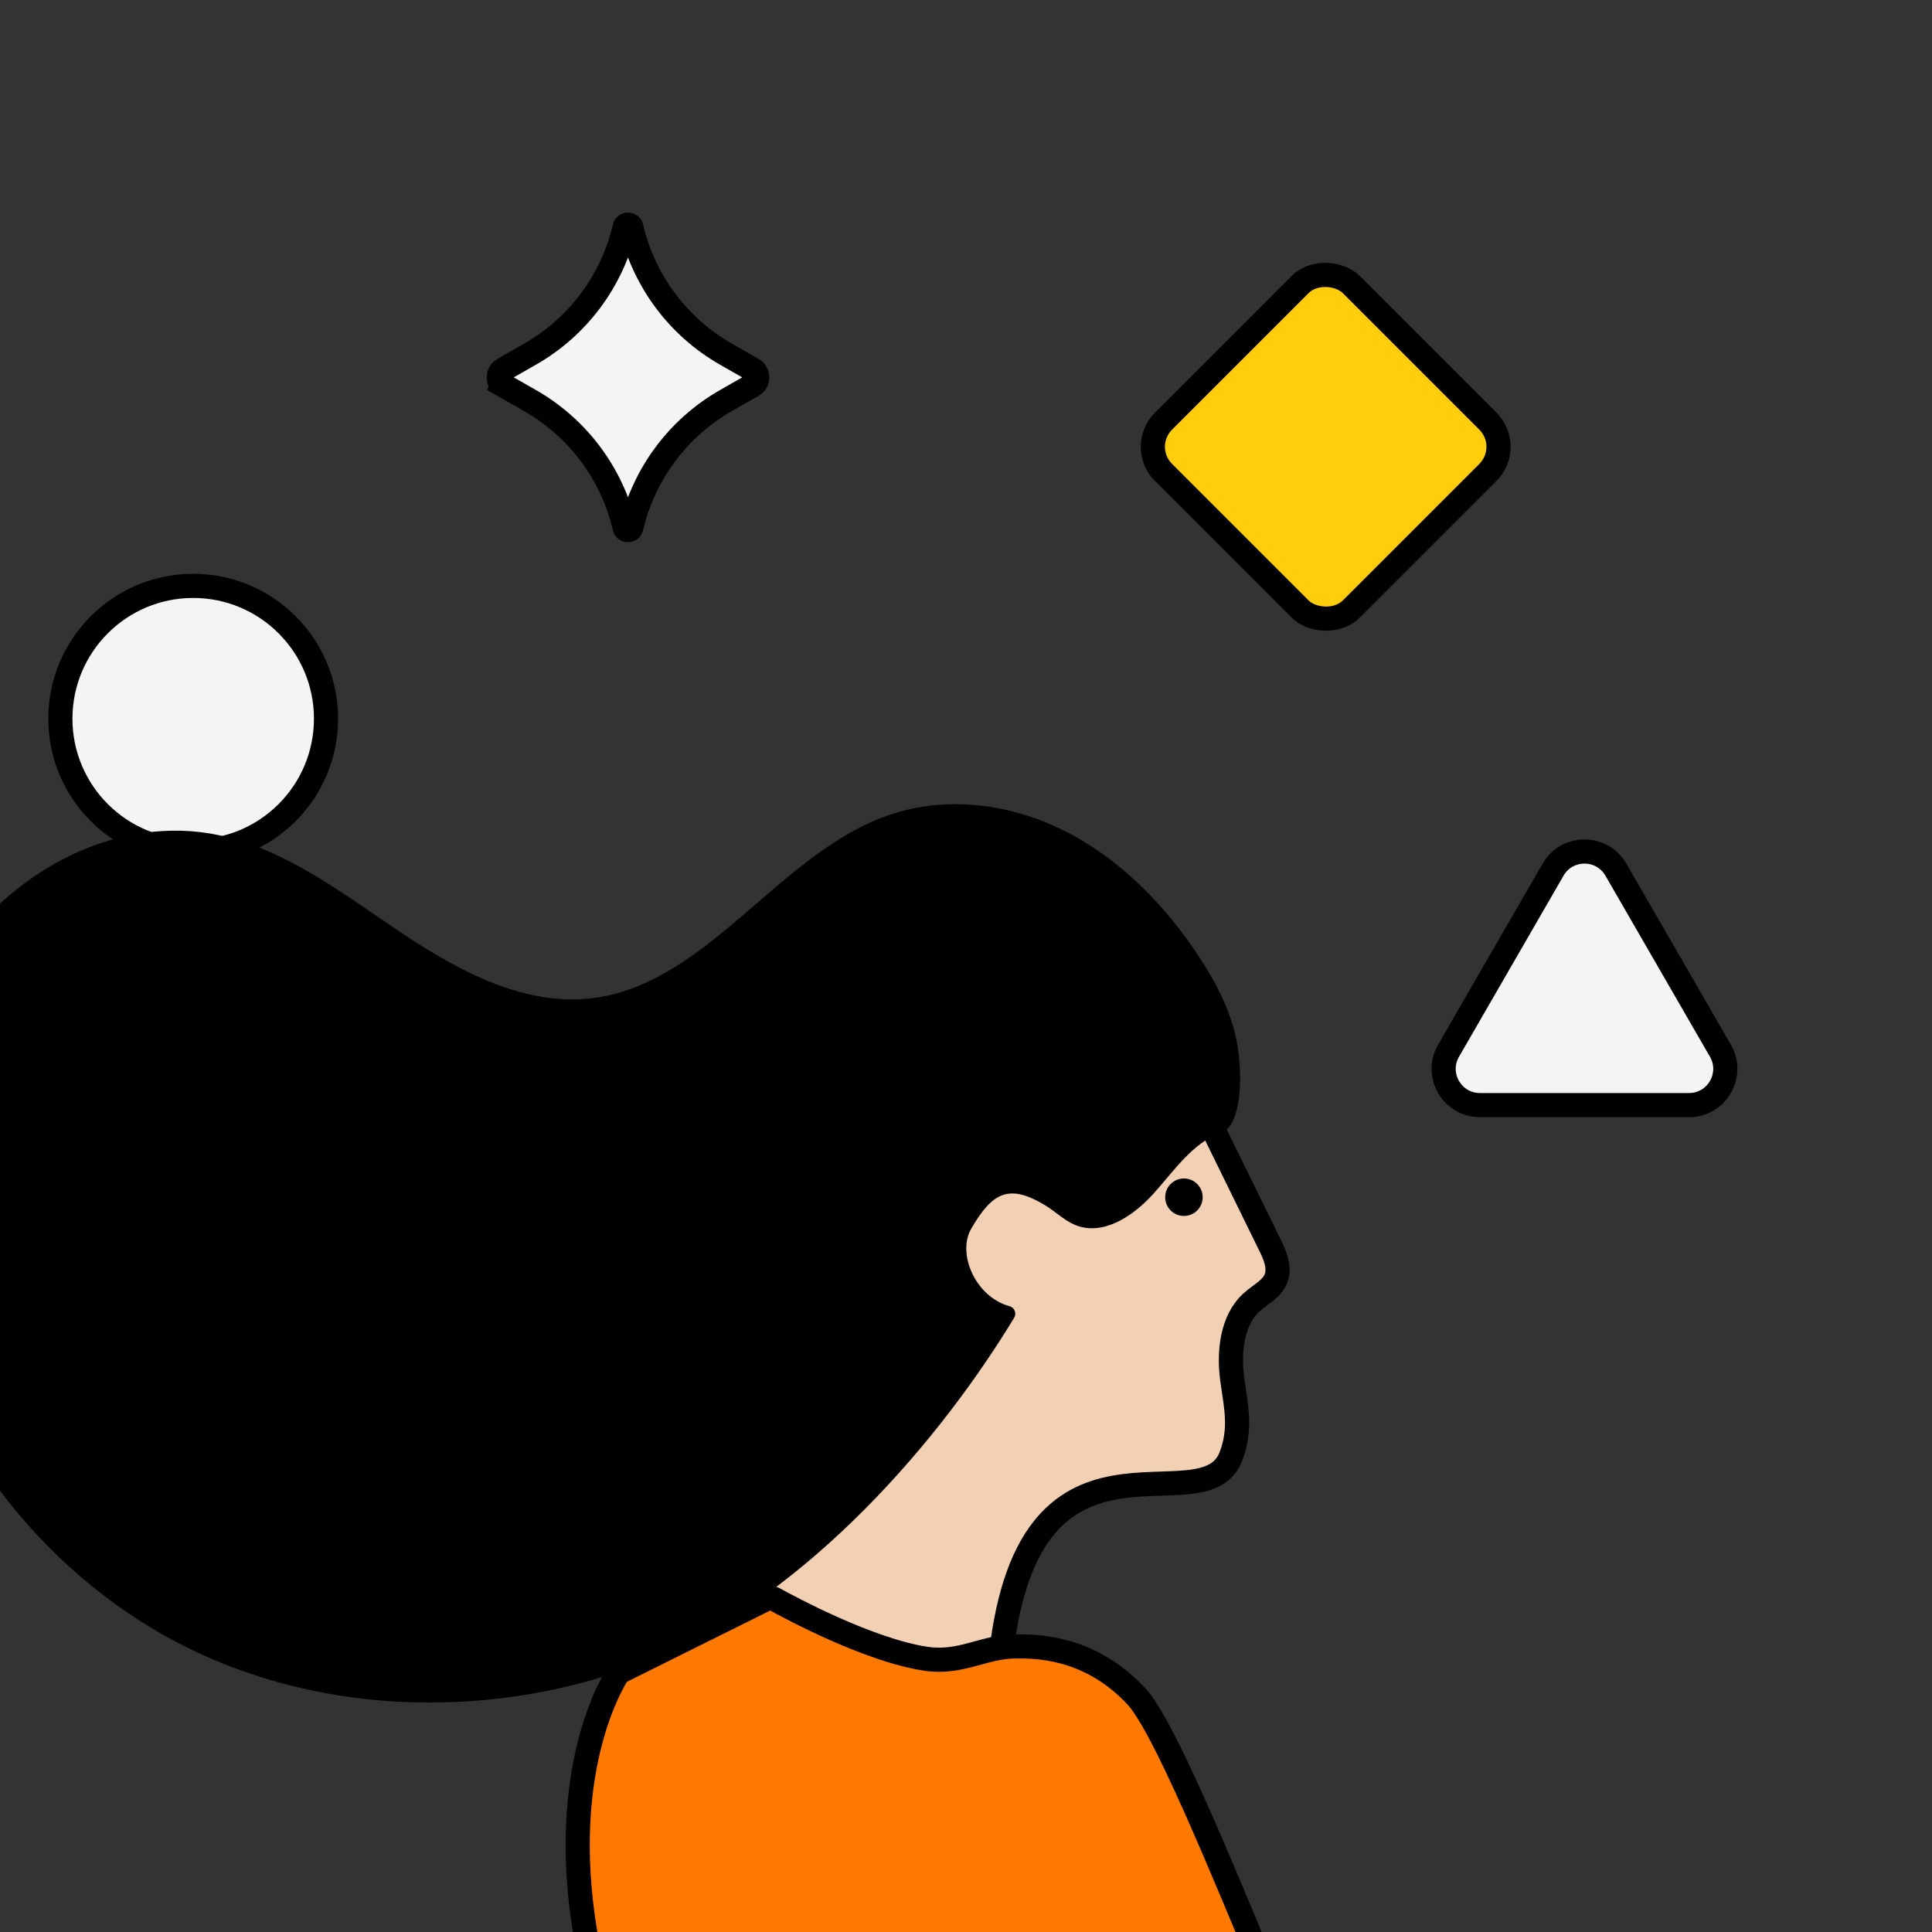 <?xml version="1.0" encoding="UTF-8" standalone="no"?>
<!-- Created with Keyshape -->
<svg xmlns="http://www.w3.org/2000/svg" viewBox="0 0 40 40" text-rendering="geometricPrecision" shape-rendering="geometricPrecision" style="white-space: pre;">
    <rect x="0" y="0" width="40" height="40" fill="#333333" stroke="none"/>
    <defs>
        <clipPath id="clip0_46_784">
            <rect width="31" height="31" rx="4" fill="white" transform="translate(12.5,15.5) translate(-15.5,-15.5)"/>
        </clipPath>
    </defs>
    <style>
@keyframes a0_t { 0% { transform: translate(4px,14.88px) skewX(0deg) skewY(0deg); } 1.379% { transform: translate(4px,14.016px) skewX(0deg) skewY(0deg); } 12.165% { transform: translate(4px,7.249px) skewX(-20deg) skewY(20deg); } 16.221% { transform: translate(4px,4.706px) skewX(-20deg) skewY(20deg); } 18.897% { transform: translate(3.8px,4.706px) skewX(-20deg) skewY(20deg); } 40.551% { transform: translate(4px,14.75px) skewX(0deg) skewY(0deg); } 100% { transform: translate(4px,14.75px) skewX(0deg) skewY(0deg); } }
@keyframes a1_t { 0% { transform: translate(27.447px,9.25px) rotate(-45deg) skewX(0deg) skewY(0deg) translate(-2.75px,-2.75px); } 45.985% { transform: translate(27.447px,9.25px) rotate(-45deg) skewX(0deg) skewY(0deg) translate(-2.75px,-2.75px); } 47.364% { transform: translate(27.397px,8.577px) rotate(-45deg) skewX(0deg) skewY(0deg) translate(-2.75px,-2.75px); } 58.151% { transform: translate(27.012px,3.312px) rotate(-45deg) skewX(-20deg) skewY(20deg) translate(-2.75px,-2.75px); } 62.206% { transform: translate(26.867px,1.333px) rotate(-45deg) skewX(-20deg) skewY(20deg) translate(-2.75px,-2.75px); } 64.882% { transform: translate(26.933px,1.267px) rotate(-45deg) skewX(-20deg) skewY(20deg) translate(-2.75px,-2.75px); } 86.537% { transform: translate(27.867px,9.2px) rotate(-45deg) skewX(0deg) skewY(0deg) translate(-2.75px,-2.75px); } 100% { transform: translate(27.867px,9.2px) rotate(-45deg) skewX(0deg) skewY(0deg) translate(-2.75px,-2.75px); } }
@keyframes a2_t { 0% { transform: translate(12.988px,7.813px) skewX(0deg) skewY(0deg) translate(-12.361px,-3.5px); } 18.897% { transform: translate(12.988px,7.813px) skewX(0deg) skewY(0deg) translate(-12.361px,-3.5px); } 20.276% { transform: translate(12.985px,7.224px) skewX(0deg) skewY(0deg) translate(-12.361px,-3.5px); } 31.062% { transform: translate(12.959px,2.616px) skewX(-20deg) skewY(20deg) translate(-12.361px,-3.5px); } 35.117% { transform: translate(12.949px,0.884px) skewX(-20deg) skewY(20deg) translate(-12.361px,-3.5px); } 37.875% { transform: translate(12.949px,0.884px) skewX(-20deg) skewY(20deg) translate(-12.361px,-3.5px); } 59.448% { transform: translate(12.988px,7.813px) skewX(0deg) skewY(0deg) translate(-12.361px,-3.5px); } 100% { transform: translate(12.988px,7.813px) skewX(0deg) skewY(0deg) translate(-12.361px,-3.5px); } }
@keyframes a3_t { 0% { transform: translate(32.805px,20.255px) skewX(0deg) skewY(0deg) translate(-33.5px,-15.875px); } 59.448% { transform: translate(32.805px,20.255px) skewX(0deg) skewY(0deg) translate(-33.5px,-15.875px); } 60.827% { transform: translate(32.805px,19.462px) skewX(0deg) skewY(0deg) translate(-33.5px,-15.875px); } 71.614% { transform: translate(32.805px,13.254px) skewX(-20deg) skewY(20deg) translate(-33.5px,-15.875px); } 75.669% { transform: translate(32.805px,10.92px) skewX(-20deg) skewY(20deg) translate(-33.5px,-15.875px); } 78.345% { transform: translate(32.805px,10.92px) skewX(-20deg) skewY(20deg) translate(-33.5px,-15.875px); } 100% { transform: translate(32.805px,20.255px) skewX(0deg) skewY(0deg) translate(-33.5px,-15.875px); } }
    </style>
    <ellipse fill="#f4f4f4" stroke="black" stroke-width="0.5" rx="2.75" ry="2.75" transform="translate(4,14.88)" style="animation: 1.233s linear both a0_t;"/>
    <rect width="5.5" height="5.5" rx="0.75" fill="#ffcd0b" stroke="black" stroke-width="0.5" transform="translate(27.447,9.25) rotate(-45) translate(-2.75,-2.75)" style="animation: 1.233s linear both a1_t;"/>
    <path d="M12.306,0.393C12.312,0.368,12.322,0.357,12.33,0.351C12.34,0.344,12.356,0.338,12.375,0.338C12.394,0.338,12.41,0.344,12.42,0.351C12.428,0.357,12.438,0.368,12.444,0.393C12.704,1.504,13.415,2.457,14.407,3.022L14.954,3.334C15.082,3.407,15.082,3.593,14.954,3.666L14.407,3.978C13.415,4.543,12.704,5.496,12.444,6.607C12.438,6.632,12.428,6.643,12.42,6.649C12.41,6.656,12.394,6.662,12.375,6.662C12.356,6.662,12.34,6.656,12.33,6.649C12.322,6.643,12.312,6.632,12.306,6.607C12.046,5.496,11.335,4.543,10.343,3.978L9.796,3.666L9.672,3.883L9.796,3.666C9.668,3.593,9.668,3.407,9.796,3.334L10.343,3.022C11.335,2.457,12.046,1.504,12.306,0.393Z" fill="#F4F4F4" stroke="black" stroke-width="0.5" transform="translate(12.988,7.813) translate(-12.361,-3.5)" style="animation: 1.233s linear both a2_t;"/>
    <path d="M32.85,13.625C33.139,13.125,33.861,13.125,34.15,13.625L36.315,17.375C36.603,17.875,36.242,18.5,35.665,18.5L31.335,18.5C30.758,18.5,30.397,17.875,30.685,17.375L32.85,13.625Z" fill="#F4F4F4" stroke="black" stroke-width="0.5" transform="translate(32.805,20.255) translate(-33.5,-15.875)" style="animation: 1.233s linear both a3_t;"/>
    <g fill="none" clip-path="url(#clip0_46_784)" transform="translate(23.35,65.862) translate(-23.35,-53.862)">
        <path d="M24.764,10.712C24.789,10.728,24.808,10.753,24.823,10.779L26.294,13.78C26.395,13.982,26.495,14.22,26.429,14.438C26.354,14.681,26.103,14.791,25.921,14.956C25.501,15.329,25.432,16.005,25.516,16.586C25.601,17.171,25.692,17.581,25.494,18.131C24.927,19.711,21.201,16.864,20.697,22.533C20.678,22.729,20.728,22.842,20.797,22.906C20.891,22.994,20.853,23.162,20.731,23.196C20.568,23.241,20.392,23.25,20.223,23.25C19.138,23.244,18.056,22.956,17.09,22.413C16.526,22.097,15.974,21.657,15.736,21.016C15.466,20.289,15.651,19.468,15.839,18.709C16.234,17.111,16.639,15.499,17.341,14.033C18.044,12.567,19.088,11.243,20.461,10.554C21.822,9.872,23.535,9.913,24.767,10.712L24.764,10.712Z" fill="#F1D0B3" stroke="black" stroke-width="0.5" stroke-miterlimit="10" transform="translate(21.025,16.663) translate(-21.025,-16.663)"/>
        <path d="M21.025,22.087C21.384,22.087,22.527,22.053,23.521,23.113C24.664,24.334,28.119,34.365,28.949,34.44C29.779,34.515,30.074,33.52,29.706,26.422C29.706,26.416,29.706,26.413,29.706,26.41C29.682,26.228,29.104,21.936,29.22,20.813C29.338,19.666,29.992,18.968,30.414,18.137C30.837,17.307,31.052,16.91,31.171,16.504C31.289,16.098,31.615,16.271,31.742,16.719C31.87,17.167,31.514,18.021,31.928,17.976C32.341,17.931,33.894,17.483,35.019,17.131C36.143,16.779,37.283,16.737,37.036,17.203C36.79,17.669,34.01,18.296,34.28,18.765C34.55,19.233,38.638,17.74,38.818,18.299C38.997,18.857,36.353,19.687,35.675,19.95C34.997,20.213,37.69,20.532,38.599,20.47C38.599,20.47,38.951,20.38,38.845,20.867C38.739,21.357,36.757,21.007,36.055,21.073C35.353,21.139,35.268,21.467,35.863,21.814C36.456,22.163,37.438,22.817,36.93,22.913C36.423,23.008,34.016,21.181,33.715,22.062C33.715,22.062,33.067,21.049,33.766,25.358C34.465,29.659,35.18,34.876,33.59,39.714C33.587,39.726,33.581,39.738,33.575,39.75C33.429,39.986,31.633,42.844,30.007,43.399C29.925,43.426,29.876,43.519,29.907,43.605C31.019,46.723,47.999,94.439,49.698,105.991C49.713,106.086,49.643,106.17,49.555,106.17L44.474,106.281C44.413,106.281,44.355,106.242,44.334,106.182C43.55,104.038,30.654,68.76,28.15,64.107C26.047,60.201,24.87,59.173,24.506,58.928C24.439,58.884,24.351,58.899,24.305,58.97C23.956,59.499,22.448,61.84,21.16,64.925C19.734,68.33,6.535,105.265,5.693,107.624C5.669,107.693,5.602,107.735,5.532,107.723L-1.325,106.606C-1.419,106.591,-1.474,106.49,-1.44,106.394C-0.37,103.363,13.786,63.309,15.154,60.431C16.573,57.438,17.531,54.479,17.285,52.965C16.774,49.847,18.716,48.969,18.649,46.84C18.582,44.71,17.145,39.944,14.826,35.288C14.826,35.288,12.607,30.292,12.255,28.721C11.422,25.009,12.601,22.951,12.784,22.662C12.799,22.638,12.82,22.62,12.844,22.608L15.883,21.097C15.926,21.076,15.972,21.076,16.014,21.097C16.355,21.285,17.977,22.16,19.163,22.342C19.896,22.454,20.371,22.087,21.025,22.087Z" fill="#FF7900" stroke="black" stroke-width="0.5" stroke-miterlimit="10" transform="translate(24.125,62) translate(-24.125,-62)"/>
        <path d="M25.28,11.45C24.696,11.657,24.311,12.236,23.884,12.711C23.457,13.186,22.824,13.602,22.252,13.358C22.027,13.263,21.849,13.082,21.64,12.955C20.901,12.509,20.552,12.67,20.107,13.441C19.811,13.952,20.192,14.852,20.904,15.044C21.004,15.071,21.052,15.19,20.998,15.282C19.226,18.2,16.403,21.213,13.371,22.407C10.34,23.6,6.705,23.57,3.731,22.038C0.757,20.507,-1.545,17.461,-2.099,13.991C-2.445,11.826,-2.093,9.481,-0.873,7.715C0.348,5.946,2.504,4.865,4.525,5.29C5.924,5.584,7.114,6.513,8.323,7.32C9.531,8.128,10.906,8.855,12.317,8.659C14.671,8.335,16.14,5.655,18.399,4.877C19.592,4.464,20.925,4.637,22.058,5.212C23.191,5.785,24.129,6.741,24.844,7.837C25.211,8.401,25.529,9.021,25.629,9.698C25.729,10.375,25.689,11.307,25.283,11.453L25.28,11.45Z" fill="black" transform="translate(11.725,13.95) translate(-11.725,-13.95)"/>
        <ellipse fill="black" rx="0.388" ry="0.388" transform="translate(24.512,12.787)"/>
    </g>
</svg>
